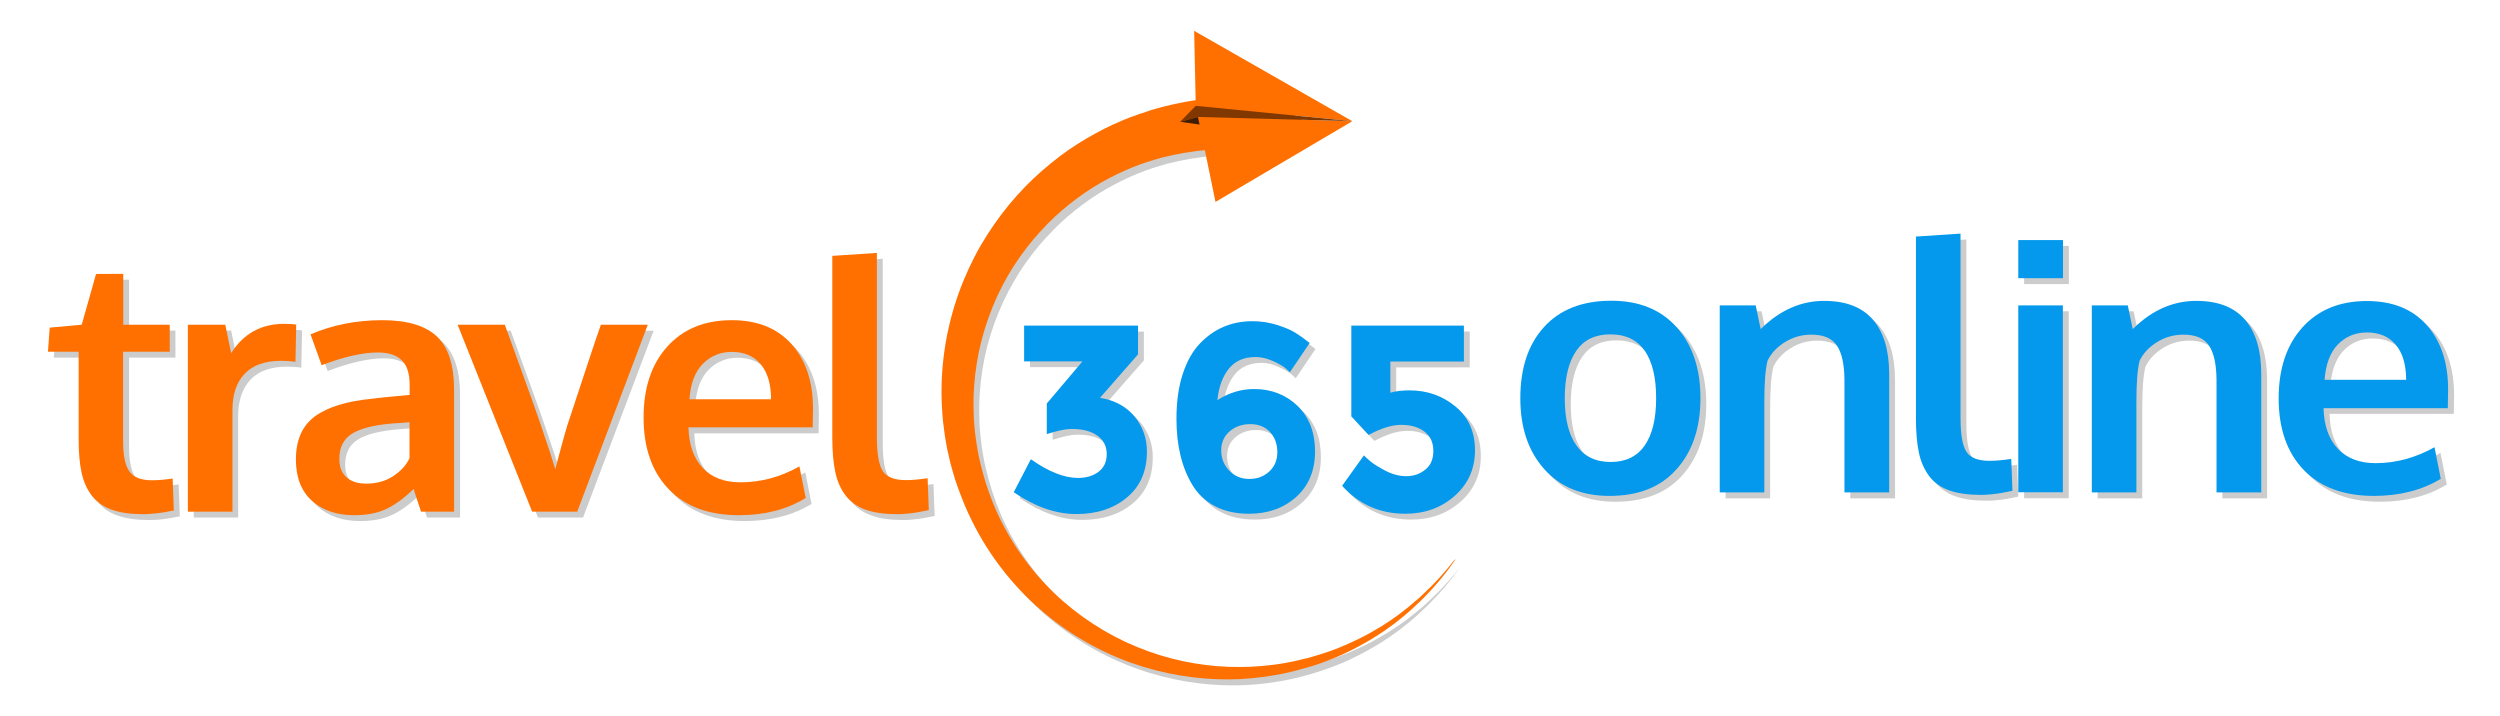 <?xml version="1.0" encoding="utf-8"?>
<!-- Generator: Adobe Illustrator 16.0.0, SVG Export Plug-In . SVG Version: 6.00 Build 0)  -->
<!DOCTYPE svg PUBLIC "-//W3C//DTD SVG 1.1//EN" "http://www.w3.org/Graphics/SVG/1.1/DTD/svg11.dtd">
<svg version="1.1" id="Layer_1" xmlns:x="http://ns.adobe.com/Extensibility/1.0/" xmlns:i="http://ns.adobe.com/AdobeIllustrator/10.0/" xmlns:graph="http://ns.adobe.com/Graphs/1.0/"
	 xmlns="http://www.w3.org/2000/svg" xmlns:xlink="http://www.w3.org/1999/xlink" x="0px" y="0px" width="171px" height="49px"
	 viewBox="0 0 171 49" enable-background="new 0 0 171 49" xml:space="preserve">
<g>
	<g>
		<g opacity="0.2">
			<g>
				<path d="M10.2,35.57c-0.87,0-1.59-0.1-2.17-0.31C7.45,35.06,7,34.74,6.67,34.29c-0.33-0.44-0.56-0.96-0.69-1.56
					c-0.14-0.6-0.2-1.34-0.2-2.23v-6.04H3.68l0.12-1.65l2.19-0.2l0.98-3.47l1.86-0.01v3.48H12v1.85H8.83v6.1
					c0,0.97,0.14,1.66,0.42,2.07c0.28,0.41,0.79,0.62,1.55,0.62c0.44,0,0.92-0.04,1.42-0.12l0.08,2.19c-0.02,0-0.11,0.02-0.29,0.05
					c-0.17,0.04-0.34,0.07-0.5,0.09c-0.16,0.03-0.36,0.05-0.61,0.08C10.65,35.56,10.42,35.57,10.2,35.57z"/>
				<path d="M13.25,35.4V22.61h2.56l0.4,1.95c0.84-1.34,2.05-2.01,3.64-2.01c0.33,0,0.6,0.02,0.81,0.05l-0.05,2.55
					c-0.31-0.05-0.63-0.07-0.97-0.07c-1.12,0-1.96,0.3-2.52,0.9c-0.55,0.6-0.83,1.43-0.83,2.49v6.93H13.25z"/>
				<path d="M24.63,35.64c-1.19,0-2.15-0.33-2.88-0.98c-0.73-0.65-1.1-1.6-1.1-2.83c0-1.33,0.43-2.31,1.3-2.95
					c0.87-0.64,2.18-1.04,3.93-1.22c0.24-0.03,0.5-0.06,0.78-0.09c0.28-0.03,0.59-0.06,0.94-0.09c0.35-0.03,0.62-0.06,0.83-0.08
					v-0.67c0-0.78-0.18-1.34-0.54-1.69c-0.36-0.35-0.9-0.53-1.63-0.53c-1.04,0-2.32,0.29-3.85,0.87c-0.01-0.02-0.14-0.38-0.38-1.06
					c-0.25-0.68-0.38-1.03-0.38-1.05c1.5-0.64,3.13-0.97,4.89-0.97c1.72,0,2.97,0.37,3.76,1.12c0.78,0.75,1.17,1.96,1.17,3.64v8.34
					h-2.26c-0.01-0.03-0.09-0.29-0.26-0.78s-0.24-0.75-0.24-0.78c-0.64,0.62-1.26,1.08-1.87,1.37
					C26.23,35.5,25.49,35.64,24.63,35.64z M25.45,33.48c0.71,0,1.32-0.17,1.84-0.51c0.52-0.34,0.9-0.75,1.12-1.23v-2.47
					c-0.02,0-0.23,0.02-0.61,0.05s-0.59,0.05-0.62,0.05c-1.23,0.11-2.14,0.34-2.71,0.7c-0.57,0.36-0.86,0.93-0.86,1.72
					c0,0.54,0.16,0.96,0.48,1.25S24.86,33.48,25.45,33.48z"/>
				<path d="M36.8,35.4l-5.1-12.78h3.23c0.12,0.35,0.52,1.43,1.18,3.25s1.1,3.06,1.32,3.72c0.44,1.29,0.76,2.26,0.95,2.92
					c0-0.01,0.07-0.26,0.2-0.76s0.26-0.96,0.38-1.4c0.12-0.44,0.2-0.7,0.23-0.8c0.01-0.02,0.36-1.09,1.06-3.21
					c0.7-2.13,1.12-3.37,1.25-3.72h3.21L39.88,35.4H36.8z"/>
				<path d="M50.94,35.64c-2.06,0-3.65-0.59-4.8-1.77c-1.14-1.18-1.72-2.82-1.72-4.9c0-2.03,0.54-3.65,1.62-4.85
					c1.08-1.2,2.55-1.81,4.41-1.81c1.76,0,3.13,0.55,4.1,1.65c0.97,1.1,1.46,2.56,1.46,4.39c0,0.13,0,0.35-0.01,0.64
					c0,0.29-0.01,0.51-0.01,0.65h-8.5c0.03,1.19,0.36,2.12,0.98,2.78c0.62,0.65,1.48,0.98,2.58,0.98c1.4,0,2.74-0.37,4.03-1.09
					l0.43,2.16C54.23,35.25,52.71,35.64,50.94,35.64z M47.56,27.71h5.58c0-1.04-0.24-1.84-0.71-2.4c-0.47-0.56-1.13-0.84-1.97-0.84
					c-0.78,0-1.44,0.27-1.98,0.81S47.63,26.64,47.56,27.71z"/>
				<path d="M61.78,35.57c-0.88,0-1.6-0.1-2.18-0.31s-1.03-0.53-1.37-0.98c-0.33-0.45-0.57-0.98-0.7-1.61
					c-0.13-0.62-0.2-1.39-0.2-2.31V17.9l3.05-0.2v12.6c0,1.15,0.14,1.93,0.41,2.33c0.27,0.41,0.8,0.61,1.58,0.61
					c0.39,0,0.88-0.04,1.48-0.13l0.08,2.18c-0.01,0-0.1,0.02-0.29,0.06c-0.18,0.04-0.36,0.07-0.52,0.1
					c-0.17,0.03-0.38,0.05-0.63,0.08S62,35.57,61.78,35.57z"/>
			</g>
		</g>
		<g>
			<g>
				<path fill="#FF7000" d="M9.8,35.17c-0.87,0-1.59-0.1-2.17-0.31c-0.58-0.21-1.03-0.53-1.36-0.97s-0.56-0.96-0.69-1.56
					s-0.2-1.34-0.2-2.23v-6.04H3.28l0.12-1.65l2.19-0.2l0.98-3.47l1.86-0.01v3.48h3.18v1.85H8.42v6.1c0,0.97,0.14,1.66,0.42,2.07
					c0.28,0.41,0.79,0.62,1.55,0.62c0.44,0,0.92-0.04,1.42-0.12l0.08,2.19c-0.02,0-0.11,0.02-0.29,0.05
					c-0.17,0.04-0.34,0.07-0.5,0.09c-0.16,0.03-0.36,0.05-0.61,0.07C10.25,35.16,10.01,35.17,9.8,35.17z"/>
				<path fill="#FF7000" d="M12.85,35V22.21h2.56l0.4,1.95c0.84-1.34,2.05-2.01,3.64-2.01c0.33,0,0.6,0.02,0.81,0.05l-0.05,2.55
					c-0.31-0.05-0.63-0.07-0.97-0.07c-1.12,0-1.96,0.3-2.52,0.9S15.9,27,15.9,28.06V35H12.85z"/>
				<path fill="#FF7000" d="M24.22,35.24c-1.19,0-2.15-0.33-2.88-0.98c-0.73-0.66-1.1-1.6-1.1-2.83c0-1.33,0.43-2.31,1.3-2.95
					c0.87-0.64,2.18-1.04,3.93-1.21c0.24-0.03,0.5-0.06,0.78-0.09c0.28-0.03,0.59-0.06,0.94-0.09c0.35-0.03,0.62-0.06,0.83-0.08
					v-0.68c0-0.78-0.18-1.34-0.54-1.69c-0.36-0.35-0.9-0.53-1.63-0.53c-1.04,0-2.32,0.29-3.85,0.87c-0.01-0.02-0.14-0.38-0.38-1.06
					c-0.25-0.68-0.38-1.03-0.38-1.05c1.5-0.64,3.13-0.97,4.89-0.97c1.72,0,2.97,0.37,3.76,1.12c0.78,0.75,1.17,1.96,1.17,3.64V35
					h-2.26c-0.01-0.03-0.09-0.29-0.26-0.78s-0.24-0.75-0.24-0.78c-0.64,0.62-1.26,1.08-1.87,1.37
					C25.83,35.1,25.09,35.24,24.22,35.24z M25.05,33.08c0.71,0,1.32-0.17,1.84-0.51s0.9-0.75,1.12-1.23v-2.46
					c-0.02,0-0.23,0.02-0.61,0.05c-0.38,0.03-0.59,0.04-0.62,0.04c-1.23,0.11-2.14,0.34-2.71,0.7c-0.57,0.36-0.86,0.93-0.86,1.72
					c0,0.54,0.16,0.96,0.48,1.25S24.46,33.08,25.05,33.08z"/>
				<path fill="#FF7000" d="M36.4,35l-5.1-12.79h3.23c0.12,0.35,0.52,1.43,1.18,3.25c0.66,1.82,1.1,3.06,1.32,3.72
					c0.44,1.29,0.76,2.26,0.95,2.92c0-0.01,0.07-0.26,0.2-0.76c0.13-0.5,0.26-0.96,0.38-1.4c0.12-0.44,0.2-0.71,0.23-0.8
					c0.01-0.02,0.36-1.09,1.06-3.21c0.7-2.13,1.12-3.37,1.25-3.72h3.21L39.48,35H36.4z"/>
				<path fill="#FF7000" d="M50.54,35.24c-2.06,0-3.65-0.59-4.8-1.78c-1.14-1.18-1.72-2.82-1.72-4.9c0-2.03,0.54-3.65,1.62-4.85
					c1.08-1.2,2.55-1.81,4.41-1.81c1.76,0,3.13,0.55,4.1,1.65c0.97,1.1,1.46,2.56,1.46,4.39c0,0.13,0,0.35-0.01,0.64
					s-0.01,0.51-0.01,0.65h-8.5c0.03,1.2,0.36,2.12,0.98,2.78c0.62,0.66,1.48,0.98,2.58,0.98c1.4,0,2.74-0.36,4.03-1.09l0.43,2.16
					C53.83,34.85,52.31,35.24,50.54,35.24z M47.16,27.31h5.58c0-1.04-0.24-1.84-0.71-2.4c-0.47-0.56-1.13-0.84-1.97-0.84
					c-0.78,0-1.44,0.27-1.98,0.81S47.23,26.24,47.16,27.31z"/>
				<path fill="#FF7000" d="M61.38,35.17c-0.88,0-1.6-0.1-2.18-0.31s-1.03-0.53-1.37-0.98s-0.57-0.98-0.7-1.61s-0.2-1.39-0.2-2.31
					V17.5l3.05-0.2v12.6c0,1.15,0.14,1.93,0.41,2.33c0.27,0.41,0.8,0.61,1.58,0.61c0.39,0,0.88-0.04,1.48-0.13l0.08,2.18
					c-0.01,0-0.1,0.02-0.29,0.06s-0.36,0.07-0.52,0.1c-0.17,0.03-0.38,0.05-0.63,0.08S61.6,35.17,61.38,35.17z"/>
			</g>
		</g>
	</g>
	<g>
		<g opacity="0.2">
			<g>
				<path d="M110.49,34.32c-1.89,0-3.38-0.61-4.47-1.84c-1.09-1.23-1.63-2.84-1.63-4.84c0-2.06,0.54-3.69,1.63-4.88
					c1.08-1.19,2.62-1.79,4.59-1.79c1.91,0,3.4,0.61,4.48,1.82c1.08,1.21,1.62,2.83,1.62,4.85c0,2.04-0.55,3.66-1.64,4.87
					C114,33.72,112.46,34.32,110.49,34.32z M110.58,32.01c1.03,0,1.81-0.38,2.33-1.13s0.78-1.83,0.78-3.23
					c0-1.42-0.26-2.5-0.78-3.25c-0.52-0.74-1.3-1.12-2.35-1.12c-1.03,0-1.81,0.37-2.33,1.12c-0.52,0.75-0.79,1.83-0.79,3.25
					c0,1.4,0.26,2.47,0.79,3.22S109.54,32.01,110.58,32.01z"/>
				<path d="M118.03,34.08V21.29h2.46l0.34,1.62c1.3-1.29,2.75-1.93,4.34-1.93c1.49,0,2.6,0.43,3.34,1.29
					c0.74,0.86,1.11,2.1,1.11,3.73v8.09h-3.06v-7.71c-0.01-1.03-0.17-1.8-0.5-2.31c-0.33-0.51-0.91-0.77-1.76-0.77
					c-0.66,0-1.26,0.17-1.81,0.51s-0.94,0.76-1.19,1.27c-0.15,0.6-0.22,1.54-0.22,2.79v6.22H118.03z"/>
				<path d="M135.9,34.25c-0.88,0-1.6-0.1-2.18-0.31s-1.03-0.53-1.37-0.98c-0.33-0.45-0.57-0.98-0.7-1.61
					c-0.13-0.62-0.2-1.39-0.2-2.31V16.58l3.05-0.2v12.6c0,1.15,0.14,1.93,0.41,2.33c0.27,0.41,0.8,0.61,1.58,0.61
					c0.39,0,0.88-0.04,1.48-0.13l0.08,2.18c-0.01,0-0.1,0.02-0.29,0.06c-0.18,0.04-0.36,0.07-0.52,0.1
					c-0.17,0.03-0.38,0.05-0.63,0.08S136.12,34.25,135.9,34.25z"/>
				<path d="M138.45,19.43v-2.61h3.06v2.61H138.45z M138.45,34.08V21.29h3.05v12.79H138.45z"/>
				<path d="M143.48,34.08V21.29h2.46l0.34,1.62c1.3-1.29,2.75-1.93,4.34-1.93c1.49,0,2.6,0.43,3.34,1.29
					c0.74,0.86,1.11,2.1,1.11,3.73v8.09h-3.06v-7.71c-0.01-1.03-0.17-1.8-0.5-2.31c-0.33-0.51-0.91-0.77-1.76-0.77
					c-0.66,0-1.26,0.17-1.81,0.51s-0.94,0.76-1.19,1.27c-0.15,0.6-0.22,1.54-0.22,2.79v6.22H143.48z"/>
				<path d="M162.79,34.32c-2.06,0-3.66-0.59-4.8-1.78c-1.14-1.18-1.72-2.82-1.72-4.9c0-2.03,0.54-3.65,1.62-4.85
					s2.55-1.81,4.41-1.81c1.76,0,3.13,0.55,4.1,1.65c0.97,1.1,1.46,2.56,1.46,4.39c0,0.13,0,0.35-0.01,0.64s-0.01,0.51-0.01,0.65
					h-8.5c0.03,1.2,0.36,2.12,0.98,2.78c0.63,0.66,1.48,0.98,2.58,0.98c1.4,0,2.74-0.36,4.03-1.09l0.43,2.16
					C166.08,33.92,164.55,34.32,162.79,34.32z M159.4,26.39h5.58c0-1.04-0.24-1.84-0.71-2.4c-0.47-0.56-1.13-0.84-1.97-0.84
					c-0.78,0-1.45,0.27-1.98,0.81S159.48,25.32,159.4,26.39z"/>
			</g>
		</g>
		<g>
			<g>
				<path fill="#0499EC" d="M110.09,33.92c-1.89,0-3.38-0.61-4.47-1.84c-1.09-1.22-1.63-2.84-1.63-4.84c0-2.06,0.54-3.69,1.63-4.88
					c1.08-1.19,2.62-1.79,4.59-1.79c1.91,0,3.4,0.61,4.48,1.82c1.08,1.21,1.62,2.83,1.62,4.84c0,2.04-0.55,3.66-1.64,4.87
					C113.59,33.32,112.06,33.92,110.09,33.92z M110.17,31.6c1.03,0,1.81-0.38,2.33-1.13s0.78-1.83,0.78-3.23
					c0-1.42-0.26-2.5-0.78-3.25c-0.52-0.74-1.3-1.12-2.35-1.12c-1.03,0-1.81,0.37-2.33,1.12c-0.52,0.75-0.79,1.83-0.79,3.25
					c0,1.4,0.26,2.47,0.79,3.22S109.13,31.6,110.17,31.6z"/>
				<path fill="#0499EC" d="M117.63,33.67V20.89h2.46l0.34,1.62c1.3-1.29,2.75-1.93,4.34-1.93c1.49,0,2.6,0.43,3.34,1.29
					c0.74,0.86,1.11,2.1,1.11,3.73v8.08h-3.06v-7.71c-0.01-1.03-0.17-1.8-0.5-2.31c-0.33-0.51-0.91-0.77-1.76-0.77
					c-0.66,0-1.26,0.17-1.81,0.51s-0.94,0.76-1.19,1.27c-0.15,0.6-0.22,1.54-0.22,2.79v6.22H117.63z"/>
				<path fill="#0499EC" d="M135.5,33.85c-0.88,0-1.6-0.1-2.18-0.31s-1.03-0.53-1.37-0.98c-0.33-0.45-0.57-0.98-0.7-1.61
					c-0.13-0.62-0.2-1.39-0.2-2.31V16.18l3.05-0.2v12.6c0,1.15,0.14,1.93,0.41,2.33c0.27,0.41,0.8,0.61,1.58,0.61
					c0.39,0,0.88-0.04,1.48-0.13l0.08,2.18c-0.01,0-0.1,0.02-0.29,0.06c-0.18,0.04-0.36,0.07-0.52,0.1
					c-0.17,0.03-0.38,0.05-0.63,0.08S135.72,33.85,135.5,33.85z"/>
				<path fill="#0499EC" d="M138.05,19.03v-2.61h3.06v2.61H138.05z M138.05,33.67V20.89h3.05v12.78H138.05z"/>
				<path fill="#0499EC" d="M143.08,33.67V20.89h2.46l0.34,1.62c1.3-1.29,2.75-1.93,4.34-1.93c1.49,0,2.6,0.43,3.34,1.29
					c0.74,0.86,1.11,2.1,1.11,3.73v8.08h-3.06v-7.71c-0.01-1.03-0.17-1.8-0.5-2.31c-0.33-0.51-0.91-0.77-1.76-0.77
					c-0.66,0-1.26,0.17-1.81,0.51s-0.94,0.76-1.19,1.27c-0.15,0.6-0.22,1.54-0.22,2.79v6.22H143.08z"/>
				<path fill="#0499EC" d="M162.38,33.92c-2.06,0-3.66-0.59-4.8-1.77c-1.14-1.18-1.72-2.82-1.72-4.9c0-2.03,0.54-3.65,1.62-4.85
					s2.55-1.81,4.41-1.81c1.76,0,3.13,0.55,4.1,1.65c0.97,1.1,1.46,2.56,1.46,4.39c0,0.13,0,0.35-0.01,0.64
					c0,0.29-0.01,0.51-0.01,0.65h-8.5c0.03,1.19,0.36,2.12,0.98,2.78c0.63,0.65,1.48,0.98,2.58,0.98c1.4,0,2.74-0.37,4.03-1.09
					l0.43,2.16C165.68,33.52,164.15,33.92,162.38,33.92z M159,25.98h5.58c0-1.04-0.24-1.84-0.71-2.4c-0.47-0.56-1.13-0.84-1.97-0.84
					c-0.78,0-1.45,0.27-1.98,0.81S159.08,24.91,159,25.98z"/>
			</g>
		</g>
	</g>
	<g>
		<g opacity="0.2">
			<g>
				<path d="M70.45,25.1v-2.42h7.79v1.97l-2.6,2.97c1.02,0.17,1.81,0.6,2.37,1.28c0.56,0.69,0.84,1.48,0.84,2.38
					c0,1.34-0.45,2.38-1.36,3.14c-0.9,0.76-2.06,1.14-3.47,1.14c-1.41,0-2.83-0.5-4.28-1.49l1.17-2.26c1.2,0.85,2.28,1.27,3.22,1.27
					c0.57,0,1.04-0.14,1.41-0.42c0.37-0.28,0.56-0.68,0.56-1.21s-0.21-0.95-0.64-1.26c-0.42-0.31-1.01-0.46-1.77-0.46
					c-0.4,0-0.96,0.12-1.69,0.35v-2.09l2.44-2.88H70.45z"/>
				<path d="M86.29,24.82c-0.79,0-1.4,0.26-1.83,0.79c-0.43,0.53-0.7,1.25-0.79,2.16c0.79-0.51,1.63-0.76,2.51-0.76
					c1.19,0,2.18,0.39,2.98,1.16s1.19,1.81,1.19,3.1s-0.43,2.33-1.28,3.1c-0.86,0.78-1.93,1.17-3.23,1.17
					c-0.9,0-1.68-0.17-2.34-0.52c-0.66-0.35-1.17-0.83-1.54-1.45c-0.73-1.2-1.09-2.71-1.09-4.51c0-1.17,0.14-2.19,0.43-3.07
					c0.29-0.88,0.68-1.57,1.17-2.08c0.97-1.02,2.17-1.53,3.6-1.53c0.59,0,1.16,0.09,1.7,0.26c0.54,0.18,0.96,0.35,1.25,0.54
					c0.29,0.18,0.61,0.41,0.96,0.69l-1.35,2c-0.07-0.07-0.18-0.17-0.32-0.29c-0.14-0.12-0.42-0.28-0.83-0.47
					C87.08,24.92,86.68,24.82,86.29,24.82z M85.92,29.41c-0.56,0-1.04,0.17-1.42,0.5c-0.38,0.33-0.57,0.77-0.57,1.3
					c0,0.54,0.18,0.99,0.55,1.38s0.82,0.57,1.37,0.57s1-0.17,1.37-0.51s0.55-0.78,0.55-1.32c0-0.54-0.16-0.99-0.49-1.37
					C86.93,29.6,86.48,29.41,85.92,29.41z"/>
				<path d="M100.53,22.67v2.46H95.5v2.13c0.38-0.11,0.81-0.16,1.29-0.16c1.23,0,2.28,0.37,3.17,1.11c0.89,0.74,1.33,1.74,1.33,2.99
					s-0.46,2.29-1.38,3.11c-0.92,0.82-2.05,1.23-3.4,1.23c-1.72,0-3.16-0.64-4.31-1.91l1.49-2.07c0.11,0.11,0.25,0.24,0.44,0.4
					c0.18,0.16,0.52,0.37,1,0.63c0.49,0.26,0.97,0.39,1.46,0.39s0.92-0.15,1.29-0.44c0.38-0.29,0.56-0.72,0.56-1.29
					s-0.2-1.01-0.61-1.32c-0.41-0.31-0.93-0.46-1.58-0.46c-0.64,0-1.39,0.23-2.24,0.69l-1.18-1.28v-6.21H100.53z"/>
			</g>
		</g>
		<g>
			<g>
				<path fill="#0499EC" d="M70.05,24.69v-2.42h7.79v1.97l-2.6,2.97c1.02,0.17,1.81,0.6,2.37,1.29c0.56,0.69,0.84,1.48,0.84,2.38
					c0,1.34-0.45,2.38-1.36,3.14c-0.9,0.76-2.06,1.14-3.47,1.14c-1.41,0-2.83-0.5-4.28-1.49l1.17-2.26c1.2,0.85,2.28,1.28,3.22,1.28
					c0.57,0,1.04-0.14,1.41-0.42c0.37-0.28,0.56-0.68,0.56-1.21c0-0.53-0.21-0.95-0.64-1.26c-0.42-0.31-1.01-0.46-1.77-0.46
					c-0.4,0-0.96,0.12-1.69,0.35v-2.09l2.44-2.88H70.05z"/>
				<path fill="#0499EC" d="M85.89,24.42c-0.79,0-1.4,0.26-1.83,0.79c-0.43,0.53-0.7,1.25-0.79,2.16c0.79-0.51,1.63-0.76,2.51-0.76
					c1.19,0,2.18,0.39,2.98,1.16c0.79,0.78,1.19,1.81,1.19,3.11c0,1.29-0.43,2.33-1.28,3.1s-1.93,1.16-3.23,1.16
					c-0.9,0-1.68-0.17-2.34-0.52c-0.66-0.35-1.17-0.83-1.54-1.45c-0.73-1.2-1.09-2.71-1.09-4.52c0-1.16,0.14-2.19,0.43-3.07
					c0.29-0.88,0.68-1.57,1.17-2.08c0.97-1.02,2.17-1.53,3.6-1.53c0.59,0,1.16,0.09,1.7,0.26c0.54,0.18,0.96,0.35,1.25,0.54
					c0.29,0.18,0.61,0.41,0.96,0.69l-1.35,2c-0.07-0.07-0.18-0.17-0.32-0.29c-0.14-0.12-0.42-0.28-0.83-0.47
					C86.68,24.52,86.28,24.42,85.89,24.42z M85.52,29.01c-0.56,0-1.04,0.17-1.42,0.5c-0.38,0.33-0.57,0.77-0.57,1.3
					s0.18,0.99,0.55,1.38c0.36,0.38,0.82,0.57,1.37,0.57s1-0.17,1.37-0.51s0.55-0.78,0.55-1.32c0-0.54-0.16-1-0.49-1.37
					C86.53,29.19,86.08,29.01,85.52,29.01z"/>
				<path fill="#0499EC" d="M100.13,22.27v2.46H95.1v2.13c0.38-0.11,0.81-0.16,1.29-0.16c1.23,0,2.28,0.37,3.17,1.11
					c0.89,0.74,1.33,1.74,1.33,2.99s-0.46,2.29-1.38,3.11c-0.92,0.82-2.05,1.23-3.4,1.23c-1.72,0-3.16-0.64-4.31-1.91l1.49-2.08
					c0.11,0.11,0.25,0.24,0.44,0.4c0.18,0.16,0.52,0.37,1,0.63c0.49,0.26,0.97,0.39,1.46,0.39s0.92-0.14,1.29-0.44
					c0.38-0.29,0.56-0.72,0.56-1.29s-0.2-1.01-0.61-1.32c-0.41-0.31-0.93-0.46-1.58-0.46c-0.64,0-1.39,0.23-2.24,0.69l-1.18-1.27
					v-6.21H100.13z"/>
			</g>
		</g>
	</g>
	<g>
		<g opacity="0.2">
			<path d="M99.99,38.62c0,0-0.04,0.06-0.13,0.18c-0.09,0.12-0.21,0.3-0.38,0.53c-0.35,0.46-0.87,1.12-1.63,1.88
				c-0.09,0.1-0.19,0.19-0.29,0.29c-0.1,0.1-0.21,0.2-0.32,0.3c-0.11,0.1-0.22,0.21-0.33,0.31c-0.12,0.1-0.24,0.2-0.36,0.31
				c-0.06,0.06-0.12,0.11-0.19,0.16c-0.06,0.05-0.13,0.11-0.2,0.16c-0.13,0.1-0.27,0.21-0.4,0.32c-0.14,0.1-0.29,0.21-0.43,0.31
				c-0.07,0.05-0.15,0.1-0.22,0.16c-0.08,0.05-0.15,0.1-0.23,0.15c-0.62,0.42-1.32,0.82-2.07,1.2c-0.19,0.09-0.38,0.19-0.58,0.28
				c-0.2,0.09-0.4,0.17-0.6,0.26c-0.41,0.16-0.84,0.33-1.28,0.47c-0.11,0.04-0.21,0.07-0.34,0.11c-0.11,0.03-0.22,0.07-0.34,0.1
				c-0.23,0.06-0.45,0.13-0.68,0.19c-0.24,0.05-0.48,0.11-0.72,0.17c-0.24,0.06-0.49,0.09-0.74,0.14c-0.99,0.17-2.03,0.28-3.11,0.28
				c-2.14,0.01-4.42-0.34-6.65-1.14c-2.22-0.79-4.38-2.03-6.26-3.68c-1.88-1.64-3.48-3.69-4.62-5.99c-0.14-0.29-0.27-0.58-0.41-0.87
				c-0.13-0.29-0.24-0.59-0.36-0.89c-0.06-0.15-0.11-0.3-0.17-0.45l-0.16-0.46l-0.08-0.23l-0.07-0.24l-0.13-0.44
				c-0.09-0.28-0.16-0.61-0.23-0.93c-0.04-0.16-0.08-0.32-0.11-0.48l-0.08-0.47c-0.03-0.16-0.06-0.32-0.08-0.47l-0.06-0.47
				l-0.06-0.47l-0.04-0.48c-0.2-2.54,0.11-5.08,0.83-7.41c0.36-1.17,0.82-2.28,1.36-3.33c0.54-1.05,1.17-2.02,1.85-2.92
				c0.68-0.9,1.42-1.72,2.19-2.45c0.78-0.73,1.58-1.38,2.39-1.95c1.64-1.12,3.29-1.93,4.82-2.45c0.19-0.06,0.38-0.13,0.56-0.19
				l0.07-0.02L78.97,8l0.02-0.01c0.02-0.01-0.02,0.01,0.05-0.02l0.13-0.04c0.08-0.03,0.17-0.05,0.25-0.07
				c0.08-0.02,0.17-0.05,0.25-0.07c0.08-0.02,0.16-0.05,0.25-0.07c0.18-0.04,0.37-0.09,0.54-0.13c0.09-0.02,0.18-0.04,0.26-0.06
				c0.08-0.02,0.17-0.03,0.25-0.05c0.17-0.03,0.33-0.06,0.48-0.1c0.32-0.06,0.62-0.1,0.91-0.15c1.16-0.16,2.08-0.18,2.71-0.19
				c0.31,0,0.55,0.01,0.71,0.01c0.16,0,0.25,0.01,0.25,0.01l-0.24,3.63c0,0-0.28-0.02-0.79-0.05c-0.52-0.02-1.28-0.03-2.24,0.05
				c-0.24,0.03-0.5,0.04-0.76,0.09c-0.13,0.02-0.27,0.04-0.41,0.06c-0.07,0.01-0.14,0.02-0.21,0.03c-0.07,0.01-0.13,0.03-0.2,0.04
				c-0.14,0.03-0.28,0.05-0.42,0.08c-0.07,0.01-0.16,0.04-0.24,0.05c-0.08,0.02-0.17,0.04-0.25,0.06c-0.08,0.02-0.17,0.04-0.26,0.06
				l-0.13,0.03c0.06-0.02,0.01,0,0.02-0.01l-0.01,0l-0.03,0.01l-0.06,0.02c-0.16,0.05-0.32,0.09-0.48,0.14
				c-1.31,0.38-2.73,1-4.16,1.88c-0.71,0.45-1.42,0.97-2.11,1.56c-0.69,0.59-1.35,1.27-1.98,2.01c-0.62,0.74-1.21,1.56-1.72,2.45
				c-0.52,0.89-0.96,1.84-1.33,2.85c-0.73,2.01-1.11,4.24-1.03,6.5l0.01,0.42l0.03,0.43l0.04,0.43c0.01,0.14,0.04,0.28,0.05,0.43
				l0.06,0.42c0.02,0.14,0.05,0.28,0.07,0.42c0.05,0.28,0.09,0.54,0.17,0.84l0.11,0.44l0.05,0.2l0.06,0.21l0.12,0.42
				c0.04,0.14,0.08,0.28,0.13,0.42c0.1,0.27,0.18,0.55,0.29,0.82c0.11,0.27,0.21,0.54,0.33,0.81c0.94,2.13,2.31,4.07,3.98,5.67
				c1.67,1.6,3.63,2.86,5.68,3.7c2.05,0.85,4.2,1.28,6.25,1.37c1.03,0.04,2.03-0.02,2.99-0.13c0.24-0.04,0.48-0.06,0.71-0.1
				c0.23-0.04,0.46-0.08,0.69-0.13c0.23-0.04,0.46-0.11,0.69-0.16c0.11-0.03,0.23-0.06,0.34-0.08c0.1-0.02,0.21-0.06,0.32-0.09
				c0.44-0.12,0.85-0.26,1.26-0.4c0.2-0.08,0.4-0.15,0.6-0.23c0.2-0.07,0.39-0.16,0.58-0.24c0.75-0.33,1.45-0.69,2.08-1.08
				c0.08-0.05,0.16-0.09,0.24-0.14c0.08-0.05,0.15-0.1,0.23-0.15c0.15-0.1,0.29-0.19,0.44-0.29c0.14-0.1,0.28-0.2,0.42-0.29
				c0.07-0.05,0.13-0.1,0.2-0.15c0.07-0.05,0.13-0.1,0.19-0.15c0.13-0.1,0.25-0.19,0.37-0.29c0.12-0.1,0.23-0.2,0.35-0.29
				c0.11-0.1,0.22-0.19,0.33-0.28c0.1-0.09,0.2-0.19,0.3-0.28c0.78-0.72,1.34-1.36,1.7-1.79c0.18-0.22,0.31-0.4,0.41-0.51
				C99.94,38.68,99.99,38.62,99.99,38.62z"/>
			<polygon points="90.38,9.18 83.65,12.66 83.83,8.86 84,5.1 			"/>
		</g>
		<g>
			<path fill="#FF7000" d="M99.59,38.22c0,0-0.05,0.06-0.13,0.18c-0.09,0.12-0.21,0.3-0.38,0.53c-0.35,0.46-0.87,1.12-1.62,1.88
				c-0.09,0.1-0.19,0.19-0.29,0.29c-0.1,0.1-0.21,0.2-0.32,0.3c-0.11,0.1-0.22,0.21-0.33,0.31c-0.12,0.1-0.24,0.21-0.36,0.31
				c-0.06,0.05-0.12,0.11-0.19,0.16c-0.07,0.05-0.13,0.11-0.2,0.16c-0.13,0.1-0.27,0.21-0.4,0.32c-0.14,0.1-0.29,0.21-0.43,0.31
				c-0.07,0.05-0.15,0.11-0.22,0.16c-0.08,0.05-0.16,0.1-0.23,0.15c-0.62,0.42-1.32,0.82-2.07,1.2c-0.19,0.09-0.38,0.19-0.58,0.28
				c-0.2,0.09-0.4,0.17-0.6,0.26c-0.41,0.16-0.83,0.33-1.28,0.47c-0.11,0.04-0.21,0.07-0.34,0.11c-0.11,0.03-0.22,0.06-0.34,0.09
				c-0.23,0.06-0.45,0.14-0.68,0.19c-0.24,0.06-0.48,0.11-0.72,0.17c-0.24,0.06-0.49,0.09-0.74,0.14c-0.99,0.17-2.03,0.28-3.11,0.28
				c-2.15,0.01-4.42-0.34-6.65-1.13c-2.22-0.79-4.38-2.03-6.26-3.68c-1.88-1.64-3.48-3.69-4.62-5.99c-0.15-0.28-0.27-0.58-0.41-0.87
				c-0.13-0.29-0.24-0.59-0.36-0.89c-0.06-0.15-0.12-0.3-0.17-0.45l-0.16-0.46l-0.08-0.23l-0.07-0.24l-0.13-0.44
				c-0.09-0.28-0.16-0.61-0.23-0.93c-0.04-0.16-0.08-0.32-0.11-0.48l-0.08-0.47c-0.03-0.16-0.06-0.31-0.08-0.47l-0.06-0.47
				l-0.06-0.47l-0.04-0.48c-0.2-2.54,0.11-5.08,0.83-7.41c0.36-1.17,0.82-2.28,1.36-3.33c0.54-1.05,1.17-2.02,1.85-2.92
				c0.68-0.9,1.42-1.72,2.19-2.45c0.78-0.73,1.58-1.38,2.39-1.95c1.64-1.12,3.29-1.93,4.82-2.45c0.19-0.06,0.38-0.13,0.57-0.19
				l0.07-0.02l0.03-0.01l0.02-0.01c0.02-0.01-0.02,0.01,0.05-0.02l0.13-0.04c0.08-0.02,0.17-0.05,0.25-0.07
				c0.08-0.03,0.17-0.05,0.25-0.07c0.08-0.02,0.16-0.05,0.25-0.07c0.19-0.04,0.37-0.09,0.54-0.13c0.09-0.02,0.18-0.04,0.26-0.06
				c0.09-0.02,0.17-0.03,0.25-0.05c0.17-0.03,0.33-0.06,0.49-0.1c0.32-0.06,0.62-0.1,0.91-0.15c1.16-0.16,2.08-0.18,2.71-0.19
				c0.31,0,0.55,0.01,0.71,0.01c0.16,0,0.25,0.01,0.25,0.01l-0.24,3.63c0,0-0.28-0.02-0.79-0.05c-0.52-0.02-1.28-0.03-2.25,0.05
				c-0.24,0.03-0.5,0.04-0.76,0.09c-0.13,0.02-0.27,0.04-0.41,0.06c-0.07,0.01-0.14,0.02-0.21,0.03c-0.07,0.01-0.13,0.03-0.2,0.04
				c-0.14,0.03-0.28,0.05-0.42,0.08c-0.07,0.01-0.16,0.04-0.24,0.05c-0.08,0.02-0.17,0.04-0.25,0.06c-0.08,0.02-0.17,0.04-0.26,0.06
				l-0.13,0.03c0.06-0.02,0.01,0,0.02-0.01l-0.01,0l-0.03,0.01l-0.06,0.02c-0.16,0.05-0.32,0.09-0.48,0.14
				c-1.31,0.38-2.73,1-4.16,1.88c-0.71,0.45-1.42,0.97-2.11,1.56c-0.69,0.59-1.35,1.27-1.98,2.01c-0.62,0.75-1.21,1.56-1.72,2.45
				c-0.52,0.89-0.96,1.84-1.32,2.85c-0.73,2.01-1.11,4.24-1.03,6.5l0.01,0.42l0.03,0.42l0.04,0.43c0.01,0.14,0.04,0.28,0.05,0.42
				l0.06,0.43c0.02,0.14,0.05,0.28,0.07,0.42c0.05,0.28,0.09,0.54,0.17,0.84l0.11,0.44l0.05,0.2l0.06,0.21l0.12,0.42
				c0.04,0.14,0.08,0.28,0.13,0.41c0.1,0.27,0.18,0.55,0.29,0.82c0.11,0.27,0.21,0.54,0.33,0.81c0.94,2.13,2.31,4.07,3.97,5.67
				c1.67,1.6,3.63,2.86,5.68,3.7c2.06,0.85,4.2,1.28,6.25,1.36c1.03,0.04,2.03-0.01,2.99-0.13c0.24-0.03,0.48-0.06,0.71-0.1
				c0.23-0.04,0.46-0.09,0.69-0.13c0.23-0.04,0.46-0.11,0.69-0.16c0.11-0.03,0.23-0.05,0.34-0.08c0.1-0.03,0.21-0.06,0.32-0.09
				c0.44-0.12,0.85-0.26,1.26-0.4c0.2-0.08,0.4-0.15,0.6-0.23c0.2-0.08,0.39-0.17,0.58-0.25c0.75-0.33,1.45-0.69,2.08-1.08
				c0.08-0.05,0.16-0.09,0.24-0.14c0.07-0.05,0.15-0.1,0.23-0.15c0.15-0.1,0.3-0.19,0.44-0.29c0.14-0.1,0.28-0.2,0.41-0.29
				c0.07-0.05,0.14-0.1,0.2-0.15c0.07-0.05,0.13-0.1,0.19-0.15c0.13-0.1,0.25-0.19,0.37-0.29c0.12-0.1,0.23-0.2,0.34-0.29
				c0.11-0.1,0.22-0.19,0.33-0.28c0.11-0.09,0.2-0.19,0.3-0.28c0.78-0.72,1.34-1.36,1.7-1.79c0.18-0.22,0.31-0.4,0.41-0.51
				C99.54,38.28,99.59,38.22,99.59,38.22z"/>
			<polygon fill="#FF7000" points="89.98,8.78 83.25,12.26 83.42,8.46 83.6,4.69 			"/>
		</g>
	</g>
	<polygon fill-rule="evenodd" clip-rule="evenodd" fill="#FF7000" points="92.5,8.29 81.79,7.24 81.68,2.11 	"/>
	<polygon fill-rule="evenodd" clip-rule="evenodd" fill="#FF7000" points="92.5,8.29 83.14,13.81 82.05,8.52 81.94,8 	"/>
	<polygon fill-rule="evenodd" clip-rule="evenodd" fill="#803800" points="92.5,8.29 81.94,8 80.72,8.33 81.79,7.24 	"/>
	<polygon fill-rule="evenodd" clip-rule="evenodd" fill="#401C00" points="82.05,8.52 80.72,8.33 81.94,8 	"/>
</g>
</svg>
